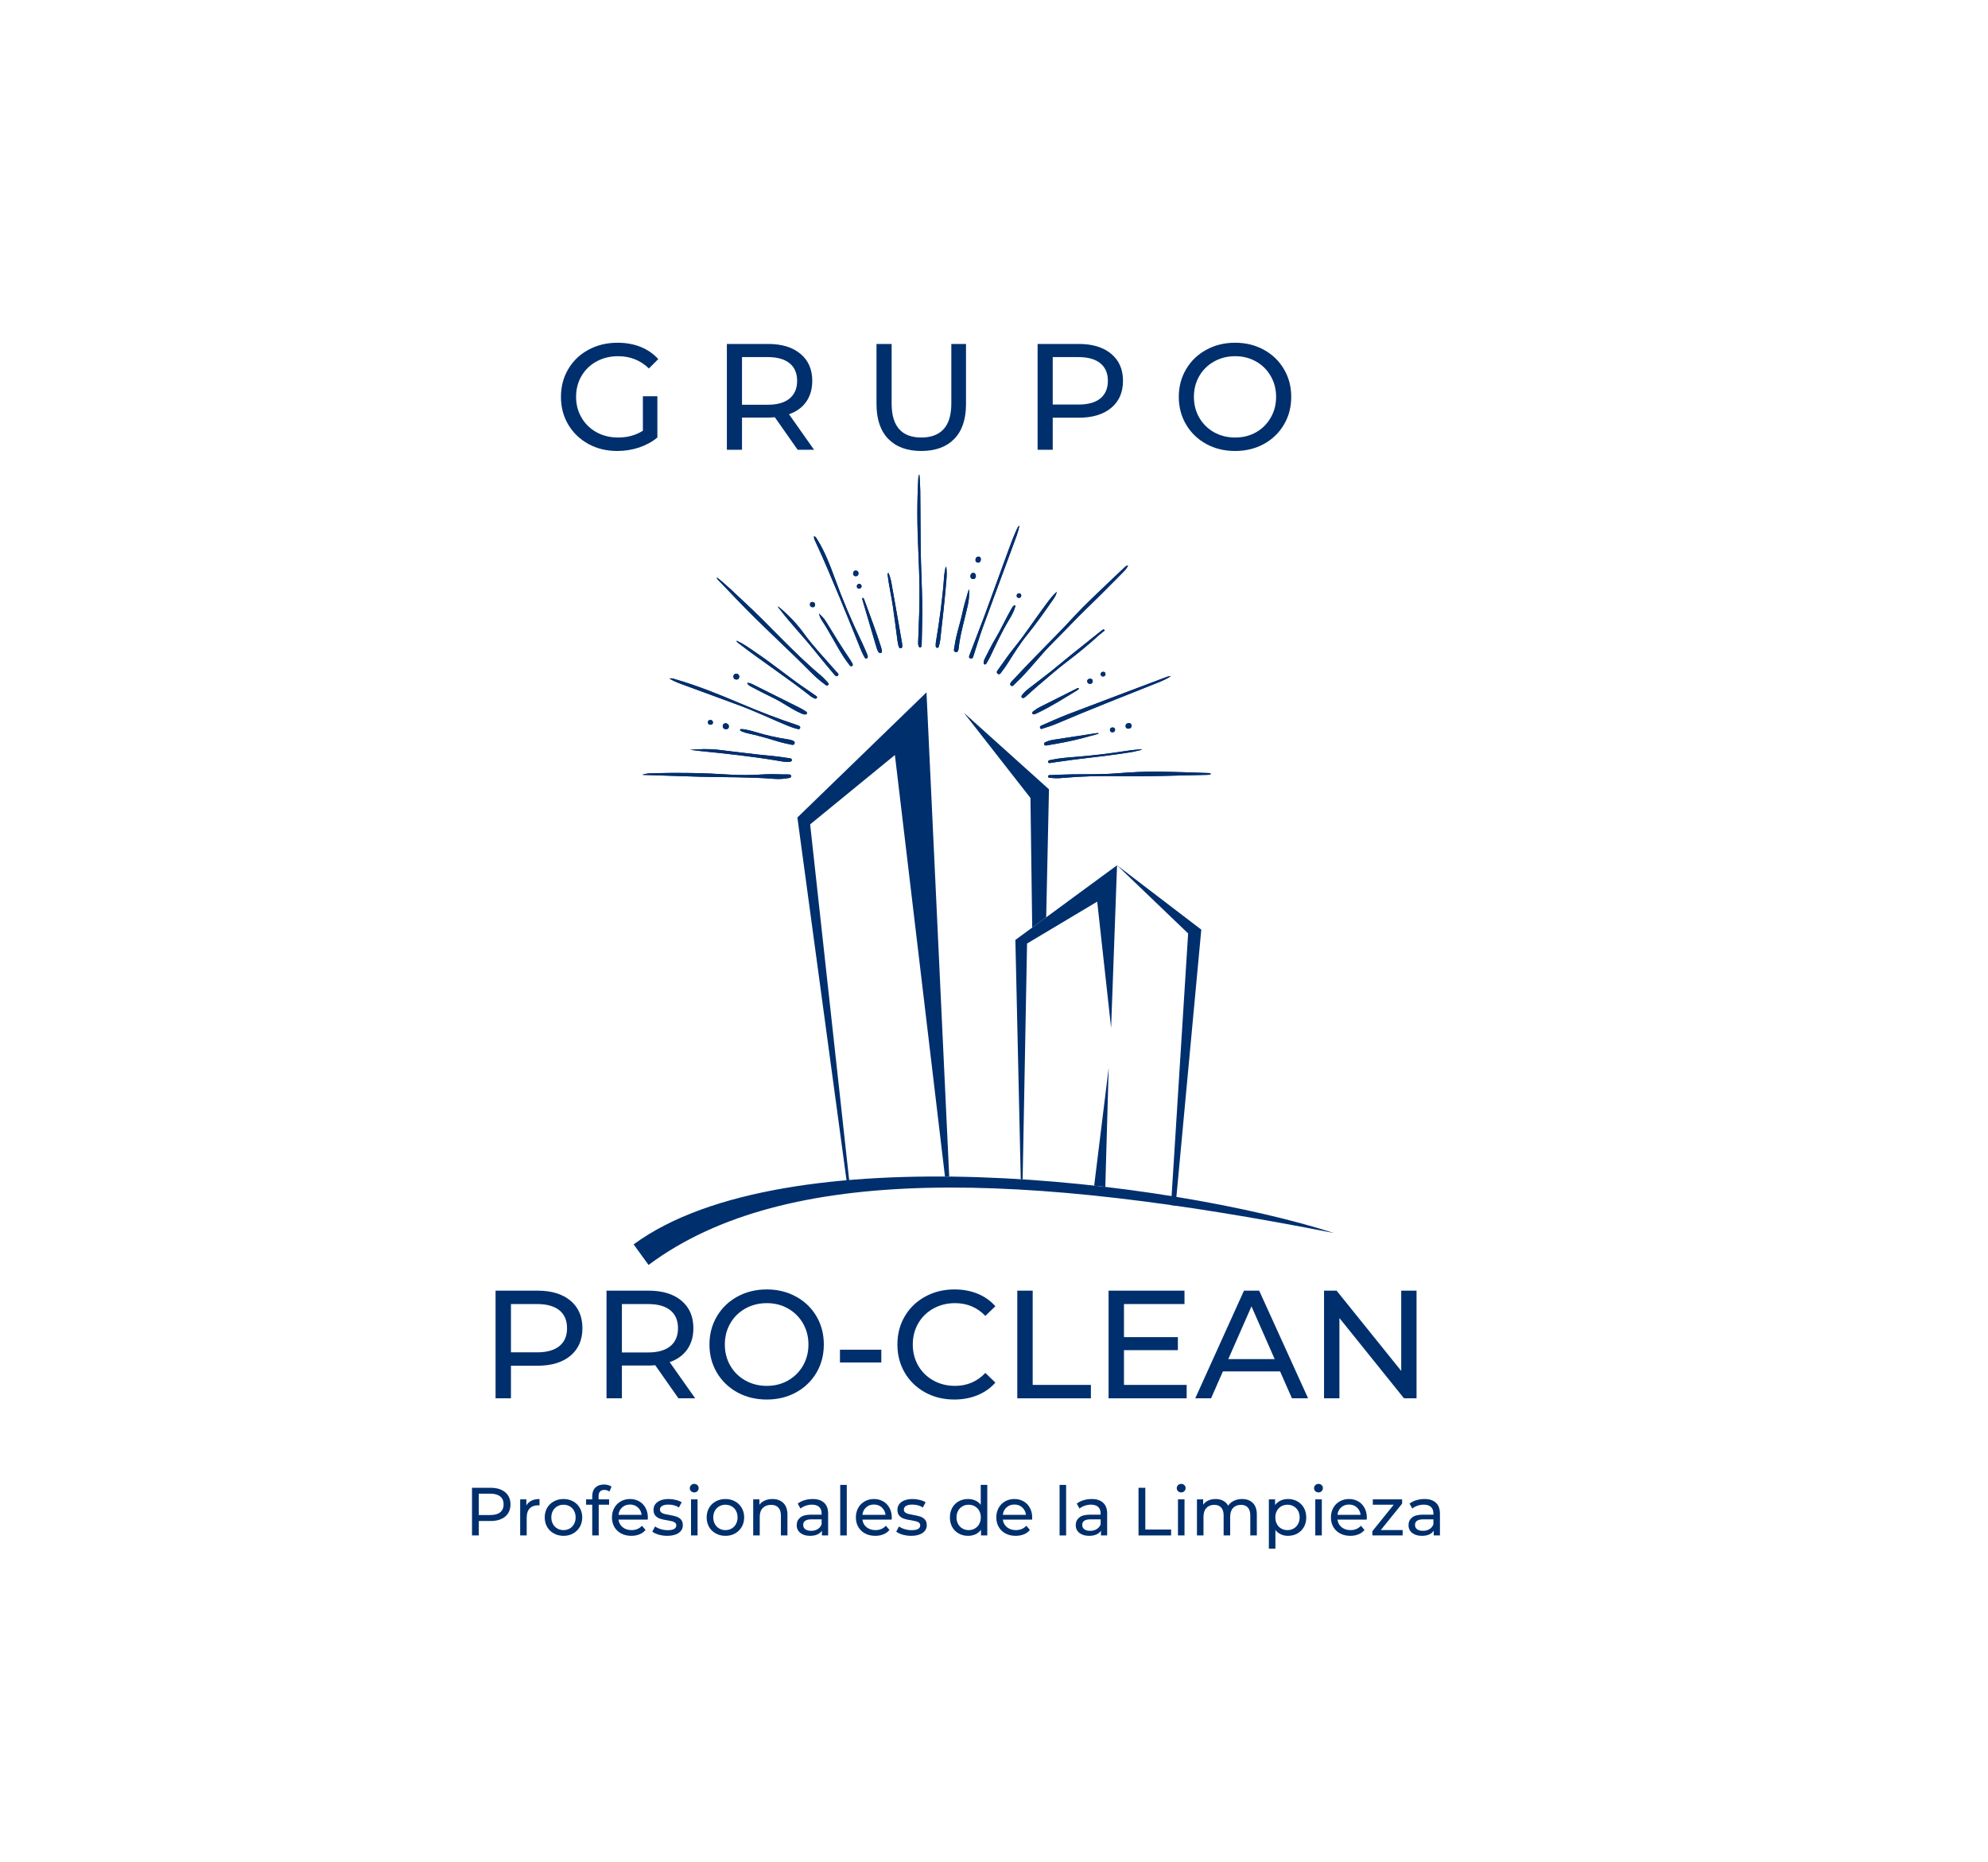 <svg version="1.0" preserveAspectRatio="xMidYMid meet" height="605" viewBox="0 0 484.5 453.75" zoomAndPan="magnify" width="646" xmlns:xlink="http://www.w3.org/1999/xlink" xmlns="http://www.w3.org/2000/svg"><defs><g></g><clipPath id="44ab88055b"><path clip-rule="nonzero" d="M 156.461 115.598 L 295.211 115.598 L 295.211 189.848 L 156.461 189.848 Z M 156.461 115.598"></path></clipPath><clipPath id="9cc40a7386"><path clip-rule="nonzero" d="M 154.285 286 L 325.285 286 L 325.285 308.195 L 154.285 308.195 Z M 154.285 286"></path></clipPath><clipPath id="1958f7bc01"><path clip-rule="nonzero" d="M 194 168.695 L 232 168.695 L 232 288 L 194 288 Z M 194 168.695"></path></clipPath></defs><g clip-path="url(#44ab88055b)"><path fill-rule="nonzero" fill-opacity="1" d="M 274.941 137.738 C 274.613 138.516 274.105 139.02 273.621 139.512 C 270.828 142.34 268.035 145.168 265.172 147.93 C 262.289 150.703 259.57 153.648 256.727 156.461 C 253.465 159.68 250.785 163.434 247.414 166.551 C 247.109 166.832 246.773 167.422 246.344 167.02 C 245.949 166.648 246.426 166.18 246.707 165.879 C 248.715 163.742 250.715 161.602 252.777 159.52 C 255.977 156.281 259.164 153.035 262.254 149.691 C 264.258 147.523 266.441 145.52 268.562 143.465 C 270.293 141.789 272.051 140.145 273.801 138.496 C 274.102 138.211 274.363 137.871 274.941 137.738 Z M 174.992 141.281 C 176.586 142.945 178.188 144.602 179.777 146.27 C 185.523 152.301 191.742 157.852 197.594 163.777 C 198.68 164.875 199.848 165.891 201.098 166.805 C 201.301 166.957 201.555 167.176 201.797 166.938 C 202.086 166.66 201.828 166.387 201.645 166.191 C 201.129 165.633 200.621 165.059 200.039 164.578 C 193.25 158.914 187.453 152.215 180.941 146.262 C 178.914 144.406 176.992 142.441 174.719 140.699 C 174.711 141.047 174.875 141.156 174.992 141.281 Z M 294.496 188.355 C 290.68 188.234 286.867 188.078 283.047 188.012 C 279.281 187.941 275.52 188.164 271.762 188.453 C 268.316 188.719 264.859 188.613 261.406 188.672 C 259.68 188.703 257.957 188.777 256.23 188.848 C 255.941 188.863 255.457 188.773 255.438 189.148 C 255.414 189.617 255.953 189.504 256.238 189.543 C 257.227 189.672 258.227 189.617 259.215 189.527 C 263.648 189.129 268.086 189.031 272.539 189.117 C 279.758 189.262 286.977 188.926 294.195 188.797 C 294.5 188.789 294.828 188.82 295.117 188.574 C 294.918 188.355 294.703 188.363 294.496 188.355 Z M 223.805 116.453 C 223.633 119.434 223.566 122.418 223.57 125.406 C 223.578 131.379 224.035 137.336 224.09 143.309 C 224.129 147.578 223.938 151.844 223.777 156.109 C 223.758 156.578 223.703 157.055 223.918 157.504 C 223.988 157.648 224.066 157.789 224.254 157.777 C 224.441 157.766 224.516 157.617 224.547 157.461 C 224.59 157.254 224.625 157.047 224.629 156.836 C 224.68 154.379 224.758 151.918 224.77 149.457 C 224.789 145.398 224.586 141.344 224.465 137.285 C 224.328 132.734 224.367 128.176 224.312 123.621 C 224.277 120.98 224.348 118.332 224.055 115.598 C 223.812 115.93 223.82 116.191 223.805 116.453 Z M 283.75 165.156 C 275.922 168.113 268.086 171.055 260.266 174.039 C 258.168 174.844 256.117 175.781 254.055 176.672 C 253.758 176.801 253.316 176.934 253.488 177.371 C 253.652 177.793 254.031 177.531 254.309 177.449 C 255.359 177.129 256.406 176.793 257.418 176.363 C 265.648 172.859 273.98 169.598 282.289 166.285 C 283.352 165.859 284.391 165.391 285.348 164.758 C 284.758 164.727 284.258 164.965 283.75 165.156 Z M 156.988 188.816 C 161.562 188.945 166.137 189.133 170.711 189.254 C 176.645 189.41 182.586 189.289 188.512 189.762 C 189.715 189.859 190.922 189.816 192.113 189.59 C 192.402 189.535 192.824 189.523 192.809 189.105 C 192.793 188.691 192.367 188.684 192.078 188.691 C 190.195 188.73 188.312 188.551 186.43 188.668 C 183.527 188.852 180.621 188.922 177.727 188.73 C 171.66 188.328 165.598 188.223 159.527 188.391 C 158.535 188.418 157.516 188.414 156.543 188.77 C 156.691 188.785 156.84 188.812 156.988 188.816 Z M 198.738 131.977 C 200.918 136.652 202.883 141.422 204.875 146.176 C 206.602 150.305 208.238 154.473 209.93 158.617 C 210.145 159.148 210.438 159.648 210.703 160.16 C 210.805 160.348 210.949 160.531 211.195 160.445 C 211.465 160.355 211.52 160.113 211.469 159.867 C 211.426 159.664 211.359 159.461 211.277 159.27 C 210.836 158.262 210.414 157.246 209.938 156.254 C 207.484 151.188 205.293 146.008 203.379 140.711 C 202.238 137.559 201.012 134.438 199.246 131.562 C 199.035 131.215 198.855 130.82 198.398 130.625 C 198.297 131.152 198.543 131.566 198.738 131.977 Z M 166.371 166.793 C 171.086 168.527 175.809 170.234 180.512 171.992 C 184.434 173.457 188.207 175.281 192.078 176.867 C 192.832 177.176 193.598 177.441 194.387 177.629 C 194.625 177.688 194.887 177.684 194.992 177.414 C 195.117 177.098 194.906 176.926 194.652 176.809 C 194.508 176.746 194.359 176.695 194.211 176.648 C 189.562 175.109 185.012 173.336 180.504 171.426 C 175.277 169.207 170.02 167.07 164.555 165.496 C 164.156 165.379 163.77 165.199 163.137 165.328 C 164.277 166.016 165.324 166.406 166.371 166.793 Z M 247.812 128.949 C 247.039 130.609 246.406 132.332 245.773 134.051 C 243.816 139.379 241.895 144.723 239.926 150.047 C 238.781 153.141 237.555 156.203 236.402 159.289 C 236.27 159.648 235.898 160.246 236.52 160.441 C 237.098 160.625 237.184 159.977 237.316 159.582 C 238.035 157.422 238.664 155.23 239.441 153.09 C 241.918 146.305 244.453 139.543 246.945 132.766 C 247.5 131.25 248.117 129.754 248.453 128.086 C 248.039 128.309 247.953 128.648 247.812 128.949 Z M 254.941 147.227 C 252.312 150.723 249.945 154.406 247.188 157.801 C 245.848 159.449 244.66 161.207 243.426 162.93 C 243.176 163.277 242.652 163.766 243.145 164.148 C 243.672 164.559 243.953 163.887 244.219 163.555 C 244.719 162.918 245.184 162.25 245.617 161.562 C 247.09 159.242 248.535 156.898 250.27 154.762 C 252.465 152.051 254.473 149.211 256.461 146.352 C 256.91 145.699 257.418 145.055 257.531 144.203 C 256.516 145.09 255.734 146.168 254.941 147.227 Z M 170.52 182.973 C 176.812 183.609 183.098 184.273 189.34 185.316 C 190.312 185.477 191.289 185.719 192.293 185.621 C 192.574 185.594 193 185.594 192.98 185.148 C 192.961 184.785 192.586 184.773 192.312 184.73 C 191.07 184.555 189.832 184.344 188.586 184.23 C 184.031 183.82 179.5 183.199 174.961 182.68 C 172.695 182.422 170.438 182.516 168.18 182.688 C 168.969 182.789 169.742 182.895 170.52 182.973 Z M 268.953 153.312 C 268.781 153.43 268.598 153.531 268.438 153.66 C 265.879 155.699 263.316 157.734 260.77 159.789 C 259.219 161.035 257.711 162.336 256.152 163.57 C 254.328 165.02 252.461 166.41 250.621 167.844 C 250.062 168.277 249.539 168.758 249.113 169.328 C 248.965 169.523 248.828 169.734 249.043 169.957 C 249.246 170.176 249.477 170.078 249.684 169.949 C 249.816 169.871 249.941 169.77 250.059 169.664 C 251.016 168.812 251.949 167.934 252.93 167.109 C 255.312 165.102 257.648 163.027 260.129 161.148 C 262.762 159.152 265.305 157.059 267.742 154.836 C 268.223 154.402 268.746 154.016 269.25 153.605 C 269.148 153.508 269.051 153.41 268.953 153.312 Z M 180.066 156.789 C 185.832 161.215 191.93 165.188 197.637 169.691 C 197.879 169.883 198.168 170.023 198.449 170.152 C 198.668 170.254 198.93 170.316 199.074 170.051 C 199.227 169.766 198.984 169.625 198.789 169.492 C 198.039 168.969 197.293 168.441 196.535 167.93 C 192.328 165.09 188.434 161.82 184.219 158.996 C 182.707 157.984 181.273 156.848 179.453 156.105 C 179.621 156.512 179.863 156.633 180.066 156.789 Z M 190.07 148.488 C 192.707 151.941 195.738 155.062 198.453 158.449 C 199.992 160.367 201.559 162.266 203.145 164.141 C 203.395 164.438 203.762 165.039 204.203 164.621 C 204.613 164.238 204.027 163.887 203.781 163.602 C 201.148 160.555 198.324 157.66 195.957 154.398 C 194.156 151.918 192.086 149.742 189.605 147.734 C 189.688 148.148 189.918 148.293 190.07 148.488 Z M 230.418 138.32 C 230.301 139.016 230.145 139.711 230.094 140.414 C 229.719 145.797 228.973 151.129 228.09 156.449 C 228.039 156.758 228.035 157.074 228.043 157.387 C 228.051 157.602 228.133 157.816 228.391 157.84 C 228.645 157.867 228.77 157.684 228.82 157.469 C 228.941 156.961 229.086 156.453 229.145 155.938 C 229.715 150.945 230.281 145.953 230.676 140.945 C 230.75 140.023 230.746 139.098 230.617 138.074 C 230.5 138.215 230.426 138.262 230.418 138.32 Z M 216.355 140.258 C 216.656 142.75 217.23 145.199 217.594 147.684 C 218.008 150.5 218.352 153.332 218.734 156.156 C 218.785 156.543 218.859 156.93 218.965 157.309 C 219.047 157.598 219.117 157.988 219.531 157.938 C 219.961 157.887 219.898 157.492 219.891 157.188 C 219.879 156.93 219.832 156.668 219.789 156.41 C 219.02 152.035 218.266 147.656 217.473 143.281 C 217.25 142.043 217.098 140.77 216.484 139.539 C 216.238 139.852 216.332 140.059 216.355 140.258 Z M 183.34 167.453 C 185.027 168.34 186.719 169.223 188.441 170.043 C 190.707 171.129 192.715 172.676 195.008 173.707 C 195.391 173.879 195.762 174.086 196.195 174.082 C 196.379 174.078 196.578 174.066 196.645 173.848 C 196.703 173.648 196.613 173.484 196.449 173.379 C 196.027 173.113 195.617 172.828 195.176 172.605 C 191.371 170.691 187.566 168.781 183.75 166.891 C 183.254 166.645 182.742 166.348 182.09 166.387 C 182.332 167.008 182.875 167.207 183.34 167.453 Z M 235.91 144.234 C 235.453 145.898 234.918 147.547 234.566 149.234 C 233.984 152.031 232.973 154.723 232.621 157.562 C 232.562 158.016 232.246 158.727 232.863 158.871 C 233.582 159.035 233.598 158.223 233.652 157.766 C 234.051 154.293 235.094 150.957 235.848 147.562 C 236.137 146.254 236.258 144.918 236.184 143.543 C 236.094 143.773 235.977 143.996 235.91 144.234 Z M 278.18 182.543 C 277.012 182.668 275.84 182.75 274.68 182.934 C 270.469 183.594 266.238 184.105 261.984 184.434 C 260.059 184.586 258.125 184.723 256.227 185.137 C 255.91 185.203 255.402 185.23 255.453 185.633 C 255.512 186.121 256.012 185.875 256.301 185.84 C 258.66 185.531 261.012 185.152 263.375 184.883 C 267.43 184.422 271.477 183.93 275.508 183.297 C 276.418 183.152 277.309 182.898 278.211 182.699 C 278.199 182.645 278.188 182.594 278.18 182.543 Z M 246.488 148.355 C 245.086 150.777 243.961 153.348 242.516 155.75 C 241.625 157.227 240.887 158.793 240.086 160.32 C 239.918 160.648 239.77 160.984 239.742 161.359 C 239.73 161.566 239.711 161.801 239.965 161.883 C 240.18 161.953 240.316 161.785 240.406 161.633 C 240.723 161.09 241.055 160.555 241.324 159.988 C 242.766 156.969 244.156 153.926 245.891 151.051 C 246.48 150.074 247.07 149.07 247.383 147.949 C 247.434 147.777 247.605 147.539 247.219 147.473 C 246.871 147.672 246.684 148.02 246.488 148.355 Z M 210.258 146.379 C 211.371 150.164 212.484 153.945 213.605 157.73 C 213.723 158.129 213.848 158.535 214.105 158.875 C 214.258 159.082 214.461 159.199 214.715 159.082 C 214.938 158.977 214.973 158.754 214.93 158.543 C 214.875 158.234 214.805 157.926 214.707 157.629 C 213.516 153.84 212.09 150.133 210.734 146.398 C 210.633 146.125 210.59 145.781 210.242 145.637 C 210.055 145.902 210.188 146.141 210.258 146.379 Z M 200.324 151.203 C 202.25 154.109 203.777 157.25 205.676 160.168 C 206.105 160.824 206.582 161.449 207.055 162.074 C 207.199 162.266 207.414 162.441 207.664 162.277 C 207.906 162.121 207.844 161.855 207.738 161.641 C 207.609 161.383 207.461 161.133 207.301 160.895 C 205.188 157.805 203.23 154.613 201.285 151.418 C 200.871 150.742 200.352 150.176 199.594 149.496 C 199.773 150.266 200.027 150.754 200.324 151.203 Z M 180.379 177.789 C 180.297 178.094 180.641 178.137 180.836 178.219 C 181.246 178.387 181.664 178.551 182.098 178.641 C 184.633 179.184 187.117 179.895 189.594 180.66 C 190.641 180.98 191.723 181.199 192.797 181.43 C 193.109 181.496 193.535 181.582 193.648 181.125 C 193.77 180.641 193.363 180.496 193.012 180.383 C 192.664 180.273 192.305 180.191 191.945 180.137 C 189.355 179.734 186.805 179.168 184.297 178.414 C 183.195 178.082 182.082 177.781 180.891 177.641 C 180.75 177.73 180.445 177.531 180.379 177.789 Z M 267.695 178.633 C 267.539 178.633 267.379 178.613 267.23 178.637 C 264.078 179.117 260.922 179.598 257.773 180.086 C 256.844 180.23 255.902 180.332 255.031 180.723 C 254.758 180.848 254.355 180.969 254.473 181.363 C 254.59 181.762 254.992 181.637 255.285 181.59 C 258.176 181.113 261.055 180.57 263.891 179.832 C 265.172 179.496 266.441 179.133 267.719 178.785 C 267.711 178.734 267.703 178.684 267.695 178.633 Z M 262.211 167.867 C 259.246 169.348 256.277 170.828 253.324 172.328 C 252.812 172.586 252.355 172.949 251.883 173.27 C 251.684 173.406 251.484 173.586 251.609 173.852 C 251.762 174.168 252.043 174.059 252.293 173.977 C 252.438 173.926 252.578 173.852 252.719 173.785 C 256.055 172.207 259.164 170.23 262.312 168.324 C 262.57 168.168 262.867 168.027 262.945 167.668 C 262.648 167.57 262.434 167.758 262.211 167.867 Z M 176.137 176.898 C 176.133 177.398 176.445 177.66 176.93 177.672 C 177.355 177.684 177.637 177.465 177.633 177.02 C 177.633 176.516 177.297 176.297 176.859 176.215 C 176.418 176.25 176.141 176.473 176.137 176.898 Z M 179.41 164.156 C 178.992 164.168 178.715 164.434 178.73 164.859 C 178.746 165.312 179.035 165.582 179.496 165.578 C 179.938 165.578 180.141 165.301 180.176 164.855 C 180.121 164.418 179.871 164.145 179.41 164.156 Z M 237.188 139.59 C 236.773 139.598 236.539 139.914 236.504 140.309 C 236.469 140.754 236.695 141.078 237.164 141.09 C 237.594 141.102 237.797 140.809 237.844 140.367 C 237.789 139.988 237.684 139.586 237.188 139.59 Z M 275.055 176.199 C 274.617 176.23 274.309 176.457 274.324 176.93 C 274.336 177.375 274.645 177.566 275.059 177.543 C 275.504 177.516 275.777 177.281 275.805 176.785 C 275.734 176.383 275.48 176.168 275.055 176.199 Z M 238.465 135.621 C 237.984 135.656 237.73 135.984 237.734 136.461 C 237.734 136.855 237.988 137.09 238.379 137.082 C 238.867 137.074 239.02 136.727 239.047 136.25 C 239.004 135.938 238.898 135.59 238.465 135.621 Z M 266.312 165.988 C 266.312 165.59 266.059 165.363 265.664 165.371 C 265.246 165.379 264.949 165.602 264.973 166.039 C 264.992 166.434 265.285 166.609 265.668 166.633 C 266.047 166.582 266.316 166.387 266.312 165.988 Z M 207.91 139.699 C 207.902 140.086 208.098 140.363 208.496 140.395 C 208.922 140.426 209.188 140.191 209.223 139.758 C 209.254 139.324 209.016 139.086 208.566 139 C 208.184 139.055 207.918 139.266 207.91 139.699 Z M 197.383 147.281 C 197.395 147.719 197.66 147.949 198.082 147.949 C 198.449 147.945 198.656 147.703 198.648 147.344 C 198.637 146.914 198.371 146.699 197.957 146.664 C 197.598 146.723 197.371 146.91 197.383 147.281 Z M 270.508 177.836 C 270.508 178.195 270.727 178.418 271.09 178.426 C 271.484 178.434 271.73 178.211 271.758 177.82 C 271.785 177.434 271.512 177.289 271.164 177.238 C 270.789 177.258 270.512 177.422 270.508 177.836 Z M 173.07 175.43 C 172.703 175.457 172.496 175.68 172.523 176.051 C 172.555 176.422 172.816 176.586 173.172 176.582 C 173.539 176.578 173.746 176.383 173.766 176.012 C 173.703 175.609 173.473 175.398 173.07 175.43 Z M 268.879 163.684 C 268.48 163.691 268.23 163.918 268.25 164.324 C 268.27 164.66 268.512 164.836 268.84 164.824 C 269.211 164.812 269.398 164.586 269.434 164.23 C 269.395 163.895 269.215 163.68 268.879 163.684 Z M 209.383 142.273 C 209.016 142.289 208.816 142.52 208.824 142.887 C 208.828 143.223 209.031 143.414 209.367 143.418 C 209.73 143.422 209.934 143.211 209.984 142.812 C 209.93 142.5 209.758 142.258 209.383 142.273 Z M 248.348 144.578 C 248.02 144.582 247.801 144.754 247.777 145.098 C 247.754 145.441 247.938 145.66 248.27 145.68 C 248.641 145.703 248.84 145.473 248.902 145.094 C 248.859 144.789 248.691 144.574 248.348 144.578 Z M 248.348 144.578" fill="#002f6d"></path><path fill-rule="nonzero" fill-opacity="1" d="M 274.941 137.738 C 274.613 138.516 274.105 139.02 273.621 139.512 C 270.828 142.34 268.035 145.168 265.172 147.93 C 262.289 150.703 259.57 153.648 256.727 156.461 C 253.465 159.68 250.785 163.434 247.414 166.551 C 247.109 166.832 246.773 167.422 246.344 167.02 C 245.949 166.648 246.426 166.18 246.707 165.879 C 248.715 163.742 250.715 161.602 252.777 159.52 C 255.977 156.281 259.164 153.035 262.254 149.691 C 264.258 147.523 266.441 145.52 268.562 143.465 C 270.293 141.789 272.051 140.145 273.801 138.496 C 274.102 138.211 274.363 137.871 274.941 137.738 Z M 174.992 141.281 C 176.586 142.945 178.188 144.602 179.777 146.27 C 185.523 152.301 191.742 157.852 197.594 163.777 C 198.68 164.875 199.848 165.891 201.098 166.805 C 201.301 166.957 201.555 167.176 201.797 166.938 C 202.086 166.66 201.828 166.387 201.645 166.191 C 201.129 165.633 200.621 165.059 200.039 164.578 C 193.25 158.914 187.453 152.215 180.941 146.262 C 178.914 144.406 176.992 142.441 174.719 140.699 C 174.711 141.047 174.875 141.156 174.992 141.281 Z M 294.496 188.355 C 290.68 188.234 286.867 188.078 283.047 188.012 C 279.281 187.941 275.52 188.164 271.762 188.453 C 268.316 188.719 264.859 188.613 261.406 188.672 C 259.68 188.703 257.957 188.777 256.23 188.848 C 255.941 188.863 255.457 188.773 255.438 189.148 C 255.414 189.617 255.953 189.504 256.238 189.543 C 257.227 189.672 258.227 189.617 259.215 189.527 C 263.648 189.129 268.086 189.031 272.539 189.117 C 279.758 189.262 286.977 188.926 294.195 188.797 C 294.5 188.789 294.828 188.82 295.117 188.574 C 294.918 188.355 294.703 188.363 294.496 188.355 Z M 223.805 116.453 C 223.633 119.434 223.566 122.418 223.57 125.406 C 223.578 131.379 224.035 137.336 224.09 143.309 C 224.129 147.578 223.938 151.844 223.777 156.109 C 223.758 156.578 223.703 157.055 223.918 157.504 C 223.988 157.648 224.066 157.789 224.254 157.777 C 224.441 157.766 224.516 157.617 224.547 157.461 C 224.59 157.254 224.625 157.047 224.629 156.836 C 224.68 154.379 224.758 151.918 224.77 149.457 C 224.789 145.398 224.586 141.344 224.465 137.285 C 224.328 132.734 224.367 128.176 224.312 123.621 C 224.277 120.98 224.348 118.332 224.055 115.598 C 223.812 115.93 223.82 116.191 223.805 116.453 Z M 283.75 165.156 C 275.922 168.113 268.086 171.055 260.266 174.039 C 258.168 174.844 256.117 175.781 254.055 176.672 C 253.758 176.801 253.316 176.934 253.488 177.371 C 253.652 177.793 254.031 177.531 254.309 177.449 C 255.359 177.129 256.406 176.793 257.418 176.363 C 265.648 172.859 273.98 169.598 282.289 166.285 C 283.352 165.859 284.391 165.391 285.348 164.758 C 284.758 164.727 284.258 164.965 283.75 165.156 Z M 156.988 188.816 C 161.562 188.945 166.137 189.133 170.711 189.254 C 176.645 189.41 182.586 189.289 188.512 189.762 C 189.715 189.859 190.922 189.816 192.113 189.59 C 192.402 189.535 192.824 189.523 192.809 189.105 C 192.793 188.691 192.367 188.684 192.078 188.691 C 190.195 188.73 188.312 188.551 186.43 188.668 C 183.527 188.852 180.621 188.922 177.727 188.73 C 171.66 188.328 165.598 188.223 159.527 188.391 C 158.535 188.418 157.516 188.414 156.543 188.77 C 156.691 188.785 156.84 188.812 156.988 188.816 Z M 198.738 131.977 C 200.918 136.652 202.883 141.422 204.875 146.176 C 206.602 150.305 208.238 154.473 209.93 158.617 C 210.145 159.148 210.438 159.648 210.703 160.16 C 210.805 160.348 210.949 160.531 211.195 160.445 C 211.465 160.355 211.52 160.113 211.469 159.867 C 211.426 159.664 211.359 159.461 211.277 159.27 C 210.836 158.262 210.414 157.246 209.938 156.254 C 207.484 151.188 205.293 146.008 203.379 140.711 C 202.238 137.559 201.012 134.438 199.246 131.562 C 199.035 131.215 198.855 130.82 198.398 130.625 C 198.297 131.152 198.543 131.566 198.738 131.977 Z M 166.371 166.793 C 171.086 168.527 175.809 170.234 180.512 171.992 C 184.434 173.457 188.207 175.281 192.078 176.867 C 192.832 177.176 193.598 177.441 194.387 177.629 C 194.625 177.688 194.887 177.684 194.992 177.414 C 195.117 177.098 194.906 176.926 194.652 176.809 C 194.508 176.746 194.359 176.695 194.211 176.648 C 189.562 175.109 185.012 173.336 180.504 171.426 C 175.277 169.207 170.02 167.07 164.555 165.496 C 164.156 165.379 163.77 165.199 163.137 165.328 C 164.277 166.016 165.324 166.406 166.371 166.793 Z M 247.812 128.949 C 247.039 130.609 246.406 132.332 245.773 134.051 C 243.816 139.379 241.895 144.723 239.926 150.047 C 238.781 153.141 237.555 156.203 236.402 159.289 C 236.27 159.648 235.898 160.246 236.52 160.441 C 237.098 160.625 237.184 159.977 237.316 159.582 C 238.035 157.422 238.664 155.23 239.441 153.09 C 241.918 146.305 244.453 139.543 246.945 132.766 C 247.5 131.25 248.117 129.754 248.453 128.086 C 248.039 128.309 247.953 128.648 247.812 128.949 Z M 254.941 147.227 C 252.312 150.723 249.945 154.406 247.188 157.801 C 245.848 159.449 244.66 161.207 243.426 162.93 C 243.176 163.277 242.652 163.766 243.145 164.148 C 243.672 164.559 243.953 163.887 244.219 163.555 C 244.719 162.918 245.184 162.25 245.617 161.562 C 247.09 159.242 248.535 156.898 250.27 154.762 C 252.465 152.051 254.473 149.211 256.461 146.352 C 256.91 145.699 257.418 145.055 257.531 144.203 C 256.516 145.09 255.734 146.168 254.941 147.227 Z M 170.52 182.973 C 176.812 183.609 183.098 184.273 189.34 185.316 C 190.312 185.477 191.289 185.719 192.293 185.621 C 192.574 185.594 193 185.594 192.98 185.148 C 192.961 184.785 192.586 184.773 192.312 184.73 C 191.07 184.555 189.832 184.344 188.586 184.23 C 184.031 183.82 179.5 183.199 174.961 182.68 C 172.695 182.422 170.438 182.516 168.18 182.688 C 168.969 182.789 169.742 182.895 170.52 182.973 Z M 268.953 153.312 C 268.781 153.43 268.598 153.531 268.438 153.66 C 265.879 155.699 263.316 157.734 260.77 159.789 C 259.219 161.035 257.711 162.336 256.152 163.57 C 254.328 165.02 252.461 166.41 250.621 167.844 C 250.062 168.277 249.539 168.758 249.113 169.328 C 248.965 169.523 248.828 169.734 249.043 169.957 C 249.246 170.176 249.477 170.078 249.684 169.949 C 249.816 169.871 249.941 169.77 250.059 169.664 C 251.016 168.812 251.949 167.934 252.93 167.109 C 255.312 165.102 257.648 163.027 260.129 161.148 C 262.762 159.152 265.305 157.059 267.742 154.836 C 268.223 154.402 268.746 154.016 269.25 153.605 C 269.148 153.508 269.051 153.41 268.953 153.312 Z M 180.066 156.789 C 185.832 161.215 191.93 165.188 197.637 169.691 C 197.879 169.883 198.168 170.023 198.449 170.152 C 198.668 170.254 198.93 170.316 199.074 170.051 C 199.227 169.766 198.984 169.625 198.789 169.492 C 198.039 168.969 197.293 168.441 196.535 167.93 C 192.328 165.09 188.434 161.82 184.219 158.996 C 182.707 157.984 181.273 156.848 179.453 156.105 C 179.621 156.512 179.863 156.633 180.066 156.789 Z M 190.07 148.488 C 192.707 151.941 195.738 155.062 198.453 158.449 C 199.992 160.367 201.559 162.266 203.145 164.141 C 203.395 164.438 203.762 165.039 204.203 164.621 C 204.613 164.238 204.027 163.887 203.781 163.602 C 201.148 160.555 198.324 157.66 195.957 154.398 C 194.156 151.918 192.086 149.742 189.605 147.734 C 189.688 148.148 189.918 148.293 190.07 148.488 Z M 230.418 138.32 C 230.301 139.016 230.145 139.711 230.094 140.414 C 229.719 145.797 228.973 151.129 228.09 156.449 C 228.039 156.758 228.035 157.074 228.043 157.387 C 228.051 157.602 228.133 157.816 228.391 157.84 C 228.645 157.867 228.77 157.684 228.82 157.469 C 228.941 156.961 229.086 156.453 229.145 155.938 C 229.715 150.945 230.281 145.953 230.676 140.945 C 230.75 140.023 230.746 139.098 230.617 138.074 C 230.5 138.215 230.426 138.262 230.418 138.32 Z M 216.355 140.258 C 216.656 142.75 217.23 145.199 217.594 147.684 C 218.008 150.5 218.352 153.332 218.734 156.156 C 218.785 156.543 218.859 156.93 218.965 157.309 C 219.047 157.598 219.117 157.988 219.531 157.938 C 219.961 157.887 219.898 157.492 219.891 157.188 C 219.879 156.93 219.832 156.668 219.789 156.41 C 219.02 152.035 218.266 147.656 217.473 143.281 C 217.25 142.043 217.098 140.77 216.484 139.539 C 216.238 139.852 216.332 140.059 216.355 140.258 Z M 183.34 167.453 C 185.027 168.34 186.719 169.223 188.441 170.043 C 190.707 171.129 192.715 172.676 195.008 173.707 C 195.391 173.879 195.762 174.086 196.195 174.082 C 196.379 174.078 196.578 174.066 196.645 173.848 C 196.703 173.648 196.613 173.484 196.449 173.379 C 196.027 173.113 195.617 172.828 195.176 172.605 C 191.371 170.691 187.566 168.781 183.75 166.891 C 183.254 166.645 182.742 166.348 182.09 166.387 C 182.332 167.008 182.875 167.207 183.34 167.453 Z M 235.91 144.234 C 235.453 145.898 234.918 147.547 234.566 149.234 C 233.984 152.031 232.973 154.723 232.621 157.562 C 232.562 158.016 232.246 158.727 232.863 158.871 C 233.582 159.035 233.598 158.223 233.652 157.766 C 234.051 154.293 235.094 150.957 235.848 147.562 C 236.137 146.254 236.258 144.918 236.184 143.543 C 236.094 143.773 235.977 143.996 235.91 144.234 Z M 278.18 182.543 C 277.012 182.668 275.84 182.75 274.68 182.934 C 270.469 183.594 266.238 184.105 261.984 184.434 C 260.059 184.586 258.125 184.723 256.227 185.137 C 255.91 185.203 255.402 185.23 255.453 185.633 C 255.512 186.121 256.012 185.875 256.301 185.84 C 258.66 185.531 261.012 185.152 263.375 184.883 C 267.43 184.422 271.477 183.93 275.508 183.297 C 276.418 183.152 277.309 182.898 278.211 182.699 C 278.199 182.645 278.188 182.594 278.18 182.543 Z M 246.488 148.355 C 245.086 150.777 243.961 153.348 242.516 155.75 C 241.625 157.227 240.887 158.793 240.086 160.32 C 239.918 160.648 239.77 160.984 239.742 161.359 C 239.73 161.566 239.711 161.801 239.965 161.883 C 240.18 161.953 240.316 161.785 240.406 161.633 C 240.723 161.09 241.055 160.555 241.324 159.988 C 242.766 156.969 244.156 153.926 245.891 151.051 C 246.48 150.074 247.07 149.07 247.383 147.949 C 247.434 147.777 247.605 147.539 247.219 147.473 C 246.871 147.672 246.684 148.02 246.488 148.355 Z M 210.258 146.379 C 211.371 150.164 212.484 153.945 213.605 157.73 C 213.723 158.129 213.848 158.535 214.105 158.875 C 214.258 159.082 214.461 159.199 214.715 159.082 C 214.938 158.977 214.973 158.754 214.93 158.543 C 214.875 158.234 214.805 157.926 214.707 157.629 C 213.516 153.84 212.09 150.133 210.734 146.398 C 210.633 146.125 210.59 145.781 210.242 145.637 C 210.055 145.902 210.188 146.141 210.258 146.379 Z M 200.324 151.203 C 202.25 154.109 203.777 157.25 205.676 160.168 C 206.105 160.824 206.582 161.449 207.055 162.074 C 207.199 162.266 207.414 162.441 207.664 162.277 C 207.906 162.121 207.844 161.855 207.738 161.641 C 207.609 161.383 207.461 161.133 207.301 160.895 C 205.188 157.805 203.23 154.613 201.285 151.418 C 200.871 150.742 200.352 150.176 199.594 149.496 C 199.773 150.266 200.027 150.754 200.324 151.203 Z M 180.379 177.789 C 180.297 178.094 180.641 178.137 180.836 178.219 C 181.246 178.387 181.664 178.551 182.098 178.641 C 184.633 179.184 187.117 179.895 189.594 180.66 C 190.641 180.98 191.723 181.199 192.797 181.43 C 193.109 181.496 193.535 181.582 193.648 181.125 C 193.77 180.641 193.363 180.496 193.012 180.383 C 192.664 180.273 192.305 180.191 191.945 180.137 C 189.355 179.734 186.805 179.168 184.297 178.414 C 183.195 178.082 182.082 177.781 180.891 177.641 C 180.75 177.73 180.445 177.531 180.379 177.789 Z M 267.695 178.633 C 267.539 178.633 267.379 178.613 267.23 178.637 C 264.078 179.117 260.922 179.598 257.773 180.086 C 256.844 180.23 255.902 180.332 255.031 180.723 C 254.758 180.848 254.355 180.969 254.473 181.363 C 254.59 181.762 254.992 181.637 255.285 181.59 C 258.176 181.113 261.055 180.57 263.891 179.832 C 265.172 179.496 266.441 179.133 267.719 178.785 C 267.711 178.734 267.703 178.684 267.695 178.633 Z M 262.211 167.867 C 259.246 169.348 256.277 170.828 253.324 172.328 C 252.812 172.586 252.355 172.949 251.883 173.27 C 251.684 173.406 251.484 173.586 251.609 173.852 C 251.762 174.168 252.043 174.059 252.293 173.977 C 252.438 173.926 252.578 173.852 252.719 173.785 C 256.055 172.207 259.164 170.23 262.312 168.324 C 262.57 168.168 262.867 168.027 262.945 167.668 C 262.648 167.57 262.434 167.758 262.211 167.867 Z M 176.137 176.898 C 176.133 177.398 176.445 177.66 176.93 177.672 C 177.355 177.684 177.637 177.465 177.633 177.02 C 177.633 176.516 177.297 176.297 176.859 176.215 C 176.418 176.25 176.141 176.473 176.137 176.898 Z M 179.41 164.156 C 178.992 164.168 178.715 164.434 178.73 164.859 C 178.746 165.312 179.035 165.582 179.496 165.578 C 179.938 165.578 180.141 165.301 180.176 164.855 C 180.121 164.418 179.871 164.145 179.41 164.156 Z M 237.188 139.59 C 236.773 139.598 236.539 139.914 236.504 140.309 C 236.469 140.754 236.695 141.078 237.164 141.09 C 237.594 141.102 237.797 140.809 237.844 140.367 C 237.789 139.988 237.684 139.586 237.188 139.59 Z M 275.055 176.199 C 274.617 176.23 274.309 176.457 274.324 176.93 C 274.336 177.375 274.645 177.566 275.059 177.543 C 275.504 177.516 275.777 177.281 275.805 176.785 C 275.734 176.383 275.48 176.168 275.055 176.199 Z M 238.465 135.621 C 237.984 135.656 237.73 135.984 237.734 136.461 C 237.734 136.855 237.988 137.09 238.379 137.082 C 238.867 137.074 239.02 136.727 239.047 136.25 C 239.004 135.938 238.898 135.59 238.465 135.621 Z M 266.312 165.988 C 266.312 165.59 266.059 165.363 265.664 165.371 C 265.246 165.379 264.949 165.602 264.973 166.039 C 264.992 166.434 265.285 166.609 265.668 166.633 C 266.047 166.582 266.316 166.387 266.312 165.988 Z M 207.91 139.699 C 207.902 140.086 208.098 140.363 208.496 140.395 C 208.922 140.426 209.188 140.191 209.223 139.758 C 209.254 139.324 209.016 139.086 208.566 139 C 208.184 139.055 207.918 139.266 207.91 139.699 Z M 197.383 147.281 C 197.395 147.719 197.66 147.949 198.082 147.949 C 198.449 147.945 198.656 147.703 198.648 147.344 C 198.637 146.914 198.371 146.699 197.957 146.664 C 197.598 146.723 197.371 146.91 197.383 147.281 Z M 270.508 177.836 C 270.508 178.195 270.727 178.418 271.09 178.426 C 271.484 178.434 271.73 178.211 271.758 177.82 C 271.785 177.434 271.512 177.289 271.164 177.238 C 270.789 177.258 270.512 177.422 270.508 177.836 Z M 173.07 175.43 C 172.703 175.457 172.496 175.68 172.523 176.051 C 172.555 176.422 172.816 176.586 173.172 176.582 C 173.539 176.578 173.746 176.383 173.766 176.012 C 173.703 175.609 173.473 175.398 173.07 175.43 Z M 268.879 163.684 C 268.48 163.691 268.23 163.918 268.25 164.324 C 268.27 164.66 268.512 164.836 268.84 164.824 C 269.211 164.812 269.398 164.586 269.434 164.23 C 269.395 163.895 269.215 163.68 268.879 163.684 Z M 209.383 142.273 C 209.016 142.289 208.816 142.52 208.824 142.887 C 208.828 143.223 209.031 143.414 209.367 143.418 C 209.73 143.422 209.934 143.211 209.984 142.812 C 209.93 142.5 209.758 142.258 209.383 142.273 Z M 248.348 144.578 C 248.02 144.582 247.801 144.754 247.777 145.098 C 247.754 145.441 247.938 145.66 248.27 145.68 C 248.641 145.703 248.84 145.473 248.902 145.094 C 248.859 144.789 248.691 144.574 248.348 144.578 Z M 248.348 144.578" fill="#002f6d"></path></g><g clip-path="url(#9cc40a7386)"><path fill-rule="evenodd" fill-opacity="1" d="M 154.426 303.199 C 191.328 276.098 285.121 287.586 325.125 300.438 C 250.129 285.652 191.5 283.266 158.059 308.211 Z M 154.426 303.199" fill="#002f6d"></path></g><g clip-path="url(#1958f7bc01)"><path fill-rule="evenodd" fill-opacity="1" d="M 206.344 287.84 L 194.332 199.188 L 225.797 168.695 L 231.336 286.676 L 230.301 286.668 L 218.098 183.961 L 197.441 200.863 L 206.98 287.777 Z M 206.344 287.84" fill="#002f6d"></path></g><path fill-rule="evenodd" fill-opacity="1" d="M 254.969 223.508 L 255.648 192.32 L 234.906 173.668 L 251.133 194.426 L 251.562 226.012 Z M 254.969 223.508" fill="#002f6d"></path><path fill-rule="evenodd" fill-opacity="1" d="M 269.379 289.188 L 270.203 260.172 L 266.664 288.879 Z M 248.773 287.324 L 247.461 229.023 L 272.238 210.828 L 270.793 250.449 L 267.402 219.688 L 250.305 229.898 L 249.23 287.352 Z M 248.773 287.324" fill="#002f6d"></path><path fill-rule="evenodd" fill-opacity="1" d="M 286.5 293.777 L 292.77 226.512 L 272.238 210.828 L 289.562 227.438 L 285.395 293.621 Z M 286.5 293.777" fill="#002f6d"></path><g fill-opacity="1" fill="#002f6d"><g transform="translate(116.836, 340.706)"><g><path d="M 14.156 -26.234 C 17.562 -26.234 20.238 -25.422 22.188 -23.797 C 24.133 -22.172 25.109 -19.93 25.109 -17.078 C 25.109 -14.234 24.133 -12 22.188 -10.375 C 20.238 -8.75 17.562 -7.938 14.156 -7.938 L 7.688 -7.938 L 7.688 0 L 3.938 0 L 3.938 -26.234 Z M 14.047 -11.203 C 16.422 -11.203 18.234 -11.707 19.484 -12.719 C 20.734 -13.727 21.359 -15.18 21.359 -17.078 C 21.359 -18.984 20.734 -20.441 19.484 -21.453 C 18.234 -22.461 16.422 -22.969 14.047 -22.969 L 7.688 -22.969 L 7.688 -11.203 Z M 14.047 -11.203"></path></g></g></g><g fill-opacity="1" fill="#002f6d"><g transform="translate(143.877, 340.706)"><g><path d="M 21.469 0 L 15.812 -8.062 C 15.113 -8.008 14.562 -7.984 14.156 -7.984 L 7.688 -7.984 L 7.688 0 L 3.938 0 L 3.938 -26.234 L 14.156 -26.234 C 17.562 -26.234 20.238 -25.422 22.188 -23.797 C 24.133 -22.172 25.109 -19.93 25.109 -17.078 C 25.109 -15.055 24.609 -13.332 23.609 -11.906 C 22.609 -10.488 21.18 -9.457 19.328 -8.812 L 25.547 0 Z M 14.047 -11.172 C 16.422 -11.172 18.234 -11.68 19.484 -12.703 C 20.734 -13.723 21.359 -15.18 21.359 -17.078 C 21.359 -18.984 20.734 -20.441 19.484 -21.453 C 18.234 -22.461 16.422 -22.969 14.047 -22.969 L 7.688 -22.969 L 7.688 -11.172 Z M 14.047 -11.172"></path></g></g></g><g fill-opacity="1" fill="#002f6d"><g transform="translate(171.105, 340.706)"><g><path d="M 15.781 0.297 C 13.125 0.297 10.734 -0.281 8.609 -1.438 C 6.492 -2.602 4.828 -4.207 3.609 -6.25 C 2.398 -8.301 1.797 -10.586 1.797 -13.109 C 1.797 -15.629 2.398 -17.914 3.609 -19.969 C 4.828 -22.02 6.492 -23.625 8.609 -24.781 C 10.734 -25.945 13.125 -26.531 15.781 -26.531 C 18.395 -26.531 20.766 -25.945 22.891 -24.781 C 25.016 -23.625 26.676 -22.023 27.875 -19.984 C 29.07 -17.953 29.672 -15.66 29.672 -13.109 C 29.672 -10.566 29.07 -8.273 27.875 -6.234 C 26.676 -4.203 25.016 -2.602 22.891 -1.438 C 20.766 -0.281 18.395 0.297 15.781 0.297 Z M 15.781 -3.031 C 17.695 -3.031 19.422 -3.469 20.953 -4.344 C 22.492 -5.219 23.707 -6.422 24.594 -7.953 C 25.477 -9.492 25.922 -11.211 25.922 -13.109 C 25.922 -15.016 25.477 -16.734 24.594 -18.266 C 23.707 -19.797 22.492 -21 20.953 -21.875 C 19.422 -22.75 17.695 -23.188 15.781 -23.188 C 13.852 -23.188 12.109 -22.75 10.547 -21.875 C 8.984 -21 7.758 -19.797 6.875 -18.266 C 5.988 -16.734 5.547 -15.016 5.547 -13.109 C 5.547 -11.211 5.988 -9.492 6.875 -7.953 C 7.758 -6.422 8.984 -5.219 10.547 -4.344 C 12.109 -3.469 13.852 -3.031 15.781 -3.031 Z M 15.781 -3.031"></path></g></g></g><g fill-opacity="1" fill="#002f6d"><g transform="translate(202.566, 340.706)"><g><path d="M 2.141 -11.844 L 12.219 -11.844 L 12.219 -8.734 L 2.141 -8.734 Z M 2.141 -11.844"></path></g></g></g><g fill-opacity="1" fill="#002f6d"><g transform="translate(216.911, 340.706)"><g><path d="M 15.656 0.297 C 13.039 0.297 10.676 -0.281 8.562 -1.438 C 6.445 -2.602 4.789 -4.203 3.594 -6.234 C 2.395 -8.273 1.797 -10.566 1.797 -13.109 C 1.797 -15.66 2.395 -17.953 3.594 -19.984 C 4.789 -22.023 6.453 -23.625 8.578 -24.781 C 10.703 -25.945 13.078 -26.531 15.703 -26.531 C 17.742 -26.531 19.613 -26.188 21.312 -25.5 C 23.02 -24.812 24.473 -23.789 25.672 -22.438 L 23.234 -20.078 C 21.254 -22.148 18.789 -23.188 15.844 -23.188 C 13.895 -23.188 12.133 -22.75 10.562 -21.875 C 8.988 -21 7.758 -19.797 6.875 -18.266 C 5.988 -16.734 5.547 -15.016 5.547 -13.109 C 5.547 -11.211 5.988 -9.492 6.875 -7.953 C 7.758 -6.422 8.988 -5.219 10.562 -4.344 C 12.133 -3.469 13.895 -3.031 15.844 -3.031 C 18.77 -3.031 21.234 -4.082 23.234 -6.188 L 25.672 -3.828 C 24.473 -2.473 23.016 -1.445 21.297 -0.75 C 19.586 -0.051 17.707 0.297 15.656 0.297 Z M 15.656 0.297"></path></g></g></g><g fill-opacity="1" fill="#002f6d"><g transform="translate(243.989, 340.706)"><g><path d="M 3.938 -26.234 L 7.688 -26.234 L 7.688 -3.266 L 21.875 -3.266 L 21.875 0 L 3.938 0 Z M 3.938 -26.234"></path></g></g></g><g fill-opacity="1" fill="#002f6d"><g transform="translate(266.236, 340.706)"><g><path d="M 22.969 -3.266 L 22.969 0 L 3.938 0 L 3.938 -26.234 L 22.438 -26.234 L 22.438 -22.969 L 7.688 -22.969 L 7.688 -14.906 L 20.828 -14.906 L 20.828 -11.734 L 7.688 -11.734 L 7.688 -3.266 Z M 22.969 -3.266"></path></g></g></g><g fill-opacity="1" fill="#002f6d"><g transform="translate(291.33, 340.706)"><g><path d="M 20.641 -6.562 L 6.703 -6.562 L 3.828 0 L -0.031 0 L 11.844 -26.234 L 15.547 -26.234 L 27.469 0 L 23.531 0 Z M 19.328 -9.547 L 13.672 -22.406 L 8.016 -9.547 Z M 19.328 -9.547"></path></g></g></g><g fill-opacity="1" fill="#002f6d"><g transform="translate(318.746, 340.706)"><g><path d="M 26.484 -26.234 L 26.484 0 L 23.422 0 L 7.688 -19.562 L 7.688 0 L 3.938 0 L 3.938 -26.234 L 7 -26.234 L 22.75 -6.672 L 22.75 -26.234 Z M 26.484 -26.234"></path></g></g></g><g fill-opacity="1" fill="#002f6d"><g transform="translate(113.284, 374.117)"><g><path d="M 6.266 -11.609 C 7.773 -11.609 8.961 -11.25 9.828 -10.531 C 10.691 -9.812 11.125 -8.82 11.125 -7.562 C 11.125 -6.301 10.691 -5.312 9.828 -4.594 C 8.961 -3.875 7.773 -3.516 6.266 -3.516 L 3.406 -3.516 L 3.406 0 L 1.75 0 L 1.75 -11.609 Z M 6.219 -4.969 C 7.27 -4.969 8.07 -5.191 8.625 -5.641 C 9.176 -6.086 9.453 -6.727 9.453 -7.562 C 9.453 -8.406 9.176 -9.051 8.625 -9.5 C 8.07 -9.945 7.27 -10.172 6.219 -10.172 L 3.406 -10.172 L 3.406 -4.969 Z M 6.219 -4.969"></path></g></g></g><g fill-opacity="1" fill="#002f6d"><g transform="translate(125.256, 374.117)"><g><path d="M 3.031 -7.312 C 3.312 -7.82 3.723 -8.207 4.266 -8.469 C 4.805 -8.738 5.461 -8.875 6.234 -8.875 L 6.234 -7.328 C 6.148 -7.336 6.031 -7.344 5.875 -7.344 C 5.008 -7.344 4.332 -7.086 3.844 -6.578 C 3.352 -6.066 3.109 -5.332 3.109 -4.375 L 3.109 0 L 1.516 0 L 1.516 -8.797 L 3.031 -8.797 Z M 3.031 -7.312"></path></g></g></g><g fill-opacity="1" fill="#002f6d"><g transform="translate(132.055, 374.117)"><g><path d="M 5.281 0.094 C 4.406 0.094 3.617 -0.098 2.922 -0.484 C 2.223 -0.867 1.676 -1.398 1.281 -2.078 C 0.895 -2.766 0.703 -3.535 0.703 -4.391 C 0.703 -5.254 0.895 -6.023 1.281 -6.703 C 1.676 -7.391 2.223 -7.922 2.922 -8.297 C 3.617 -8.68 4.406 -8.875 5.281 -8.875 C 6.156 -8.875 6.938 -8.68 7.625 -8.297 C 8.312 -7.922 8.852 -7.391 9.25 -6.703 C 9.645 -6.023 9.844 -5.254 9.844 -4.391 C 9.844 -3.535 9.645 -2.766 9.25 -2.078 C 8.852 -1.398 8.312 -0.867 7.625 -0.484 C 6.938 -0.098 6.156 0.094 5.281 0.094 Z M 5.281 -1.297 C 5.844 -1.297 6.348 -1.426 6.797 -1.688 C 7.242 -1.945 7.594 -2.312 7.844 -2.781 C 8.102 -3.25 8.234 -3.785 8.234 -4.391 C 8.234 -5.004 8.102 -5.547 7.844 -6.016 C 7.594 -6.484 7.242 -6.844 6.797 -7.094 C 6.348 -7.352 5.844 -7.484 5.281 -7.484 C 4.719 -7.484 4.211 -7.352 3.766 -7.094 C 3.316 -6.844 2.961 -6.484 2.703 -6.016 C 2.441 -5.547 2.312 -5.004 2.312 -4.391 C 2.312 -3.785 2.441 -3.25 2.703 -2.781 C 2.961 -2.312 3.316 -1.945 3.766 -1.688 C 4.211 -1.426 4.719 -1.297 5.281 -1.297 Z M 5.281 -1.297"></path></g></g></g><g fill-opacity="1" fill="#002f6d"><g transform="translate(142.585, 374.117)"><g><path d="M 4.734 -11.094 C 3.773 -11.094 3.297 -10.582 3.297 -9.562 L 3.297 -8.797 L 5.859 -8.797 L 5.859 -7.484 L 3.328 -7.484 L 3.328 0 L 1.75 0 L 1.75 -7.484 L 0.25 -7.484 L 0.25 -8.797 L 1.75 -8.797 L 1.75 -9.578 C 1.75 -10.453 2 -11.141 2.5 -11.641 C 3.008 -12.148 3.723 -12.406 4.641 -12.406 C 4.992 -12.406 5.328 -12.359 5.641 -12.266 C 5.953 -12.18 6.219 -12.055 6.438 -11.891 L 5.953 -10.688 C 5.586 -10.957 5.18 -11.094 4.734 -11.094 Z M 4.734 -11.094"></path></g></g></g><g fill-opacity="1" fill="#002f6d"><g transform="translate(148.438, 374.117)"><g><path d="M 9.453 -4.344 C 9.453 -4.227 9.441 -4.066 9.422 -3.859 L 2.297 -3.859 C 2.391 -3.086 2.727 -2.469 3.312 -2 C 3.895 -1.531 4.613 -1.297 5.469 -1.297 C 6.52 -1.297 7.367 -1.648 8.016 -2.359 L 8.891 -1.328 C 8.492 -0.859 8 -0.504 7.406 -0.266 C 6.812 -0.023 6.148 0.094 5.422 0.094 C 4.492 0.094 3.672 -0.094 2.953 -0.469 C 2.234 -0.852 1.676 -1.391 1.281 -2.078 C 0.895 -2.766 0.703 -3.535 0.703 -4.391 C 0.703 -5.242 0.891 -6.016 1.266 -6.703 C 1.648 -7.391 2.176 -7.922 2.844 -8.297 C 3.508 -8.68 4.266 -8.875 5.109 -8.875 C 5.953 -8.875 6.703 -8.68 7.359 -8.297 C 8.016 -7.922 8.523 -7.391 8.891 -6.703 C 9.266 -6.016 9.453 -5.227 9.453 -4.344 Z M 5.109 -7.531 C 4.348 -7.531 3.707 -7.297 3.188 -6.828 C 2.676 -6.367 2.379 -5.766 2.297 -5.016 L 7.938 -5.016 C 7.844 -5.754 7.535 -6.359 7.016 -6.828 C 6.504 -7.297 5.867 -7.531 5.109 -7.531 Z M 5.109 -7.531"></path></g></g></g><g fill-opacity="1" fill="#002f6d"><g transform="translate(158.586, 374.117)"><g><path d="M 4.031 0.094 C 3.312 0.094 2.617 0 1.953 -0.188 C 1.297 -0.383 0.773 -0.629 0.391 -0.922 L 1.062 -2.188 C 1.445 -1.914 1.914 -1.695 2.469 -1.531 C 3.02 -1.363 3.578 -1.281 4.141 -1.281 C 5.535 -1.281 6.234 -1.676 6.234 -2.469 C 6.234 -2.738 6.141 -2.945 5.953 -3.094 C 5.766 -3.25 5.531 -3.363 5.25 -3.438 C 4.969 -3.508 4.566 -3.594 4.047 -3.688 C 3.336 -3.789 2.758 -3.914 2.312 -4.062 C 1.863 -4.207 1.477 -4.453 1.156 -4.797 C 0.844 -5.141 0.688 -5.617 0.688 -6.234 C 0.688 -7.035 1.016 -7.676 1.672 -8.156 C 2.336 -8.633 3.227 -8.875 4.344 -8.875 C 4.938 -8.875 5.523 -8.801 6.109 -8.656 C 6.691 -8.52 7.172 -8.328 7.547 -8.078 L 6.875 -6.812 C 6.156 -7.281 5.305 -7.516 4.328 -7.516 C 3.648 -7.516 3.133 -7.406 2.781 -7.188 C 2.426 -6.969 2.25 -6.676 2.25 -6.312 C 2.25 -6.02 2.348 -5.789 2.547 -5.625 C 2.754 -5.457 3.004 -5.332 3.297 -5.25 C 3.586 -5.176 4 -5.094 4.531 -5 C 5.238 -4.875 5.812 -4.738 6.25 -4.594 C 6.688 -4.457 7.055 -4.223 7.359 -3.891 C 7.672 -3.566 7.828 -3.102 7.828 -2.5 C 7.828 -1.707 7.488 -1.078 6.812 -0.609 C 6.133 -0.141 5.207 0.094 4.031 0.094 Z M 4.031 0.094"></path></g></g></g><g fill-opacity="1" fill="#002f6d"><g transform="translate(166.894, 374.117)"><g><path d="M 1.516 -8.797 L 3.109 -8.797 L 3.109 0 L 1.516 0 Z M 2.297 -10.484 C 1.992 -10.484 1.738 -10.582 1.531 -10.781 C 1.32 -10.977 1.219 -11.223 1.219 -11.516 C 1.219 -11.805 1.32 -12.051 1.531 -12.25 C 1.738 -12.457 1.992 -12.562 2.297 -12.562 C 2.609 -12.562 2.863 -12.461 3.062 -12.266 C 3.27 -12.078 3.375 -11.836 3.375 -11.547 C 3.375 -11.242 3.27 -10.988 3.062 -10.781 C 2.863 -10.582 2.609 -10.484 2.297 -10.484 Z M 2.297 -10.484"></path></g></g></g><g fill-opacity="1" fill="#002f6d"><g transform="translate(171.52, 374.117)"><g><path d="M 5.281 0.094 C 4.406 0.094 3.617 -0.098 2.922 -0.484 C 2.223 -0.867 1.676 -1.398 1.281 -2.078 C 0.895 -2.766 0.703 -3.535 0.703 -4.391 C 0.703 -5.254 0.895 -6.023 1.281 -6.703 C 1.676 -7.391 2.223 -7.922 2.922 -8.297 C 3.617 -8.68 4.406 -8.875 5.281 -8.875 C 6.156 -8.875 6.938 -8.68 7.625 -8.297 C 8.312 -7.922 8.852 -7.391 9.25 -6.703 C 9.645 -6.023 9.844 -5.254 9.844 -4.391 C 9.844 -3.535 9.645 -2.766 9.25 -2.078 C 8.852 -1.398 8.312 -0.867 7.625 -0.484 C 6.938 -0.098 6.156 0.094 5.281 0.094 Z M 5.281 -1.297 C 5.844 -1.297 6.348 -1.426 6.797 -1.688 C 7.242 -1.945 7.594 -2.312 7.844 -2.781 C 8.102 -3.25 8.234 -3.785 8.234 -4.391 C 8.234 -5.004 8.102 -5.547 7.844 -6.016 C 7.594 -6.484 7.242 -6.844 6.797 -7.094 C 6.348 -7.352 5.844 -7.484 5.281 -7.484 C 4.719 -7.484 4.211 -7.352 3.766 -7.094 C 3.316 -6.844 2.961 -6.484 2.703 -6.016 C 2.441 -5.547 2.312 -5.004 2.312 -4.391 C 2.312 -3.785 2.441 -3.25 2.703 -2.781 C 2.961 -2.312 3.316 -1.945 3.766 -1.688 C 4.211 -1.426 4.719 -1.297 5.281 -1.297 Z M 5.281 -1.297"></path></g></g></g><g fill-opacity="1" fill="#002f6d"><g transform="translate(182.05, 374.117)"><g><path d="M 6.203 -8.875 C 7.316 -8.875 8.203 -8.551 8.859 -7.906 C 9.523 -7.258 9.859 -6.312 9.859 -5.062 L 9.859 0 L 8.266 0 L 8.266 -4.875 C 8.266 -5.727 8.055 -6.367 7.641 -6.797 C 7.234 -7.234 6.648 -7.453 5.891 -7.453 C 5.023 -7.453 4.344 -7.195 3.844 -6.688 C 3.352 -6.188 3.109 -5.469 3.109 -4.531 L 3.109 0 L 1.516 0 L 1.516 -8.797 L 3.031 -8.797 L 3.031 -7.469 C 3.352 -7.914 3.785 -8.258 4.328 -8.5 C 4.879 -8.75 5.504 -8.875 6.203 -8.875 Z M 6.203 -8.875"></path></g></g></g><g fill-opacity="1" fill="#002f6d"><g transform="translate(193.342, 374.117)"><g><path d="M 4.719 -8.875 C 5.926 -8.875 6.852 -8.57 7.5 -7.969 C 8.156 -7.375 8.484 -6.488 8.484 -5.312 L 8.484 0 L 6.969 0 L 6.969 -1.156 C 6.707 -0.75 6.328 -0.438 5.828 -0.219 C 5.336 -0.008 4.754 0.094 4.078 0.094 C 3.098 0.094 2.312 -0.141 1.719 -0.609 C 1.125 -1.086 0.828 -1.711 0.828 -2.484 C 0.828 -3.266 1.109 -3.891 1.672 -4.359 C 2.234 -4.828 3.129 -5.062 4.359 -5.062 L 6.891 -5.062 L 6.891 -5.375 C 6.891 -6.062 6.688 -6.586 6.281 -6.953 C 5.883 -7.316 5.301 -7.5 4.531 -7.5 C 4.008 -7.5 3.5 -7.41 3 -7.234 C 2.5 -7.066 2.082 -6.836 1.75 -6.547 L 1.078 -7.75 C 1.535 -8.113 2.078 -8.391 2.703 -8.578 C 3.336 -8.773 4.008 -8.875 4.719 -8.875 Z M 4.344 -1.125 C 4.957 -1.125 5.484 -1.258 5.922 -1.531 C 6.367 -1.801 6.691 -2.188 6.891 -2.688 L 6.891 -3.922 L 4.438 -3.922 C 3.082 -3.922 2.406 -3.469 2.406 -2.562 C 2.406 -2.113 2.578 -1.758 2.922 -1.5 C 3.266 -1.25 3.738 -1.125 4.344 -1.125 Z M 4.344 -1.125"></path></g></g></g><g fill-opacity="1" fill="#002f6d"><g transform="translate(203.258, 374.117)"><g><path d="M 1.516 -12.312 L 3.109 -12.312 L 3.109 0 L 1.516 0 Z M 1.516 -12.312"></path></g></g></g><g fill-opacity="1" fill="#002f6d"><g transform="translate(207.884, 374.117)"><g><path d="M 9.453 -4.344 C 9.453 -4.227 9.441 -4.066 9.422 -3.859 L 2.297 -3.859 C 2.391 -3.086 2.727 -2.469 3.312 -2 C 3.895 -1.531 4.613 -1.297 5.469 -1.297 C 6.52 -1.297 7.367 -1.648 8.016 -2.359 L 8.891 -1.328 C 8.492 -0.859 8 -0.504 7.406 -0.266 C 6.812 -0.023 6.148 0.094 5.422 0.094 C 4.492 0.094 3.672 -0.094 2.953 -0.469 C 2.234 -0.852 1.676 -1.391 1.281 -2.078 C 0.895 -2.766 0.703 -3.535 0.703 -4.391 C 0.703 -5.242 0.891 -6.016 1.266 -6.703 C 1.648 -7.391 2.176 -7.922 2.844 -8.297 C 3.508 -8.68 4.266 -8.875 5.109 -8.875 C 5.953 -8.875 6.703 -8.68 7.359 -8.297 C 8.016 -7.922 8.523 -7.391 8.891 -6.703 C 9.266 -6.016 9.453 -5.227 9.453 -4.344 Z M 5.109 -7.531 C 4.348 -7.531 3.707 -7.297 3.188 -6.828 C 2.676 -6.367 2.379 -5.766 2.297 -5.016 L 7.938 -5.016 C 7.844 -5.754 7.535 -6.359 7.016 -6.828 C 6.504 -7.297 5.867 -7.531 5.109 -7.531 Z M 5.109 -7.531"></path></g></g></g><g fill-opacity="1" fill="#002f6d"><g transform="translate(218.032, 374.117)"><g><path d="M 4.031 0.094 C 3.312 0.094 2.617 0 1.953 -0.188 C 1.297 -0.383 0.773 -0.629 0.391 -0.922 L 1.062 -2.188 C 1.445 -1.914 1.914 -1.695 2.469 -1.531 C 3.02 -1.363 3.578 -1.281 4.141 -1.281 C 5.535 -1.281 6.234 -1.676 6.234 -2.469 C 6.234 -2.738 6.141 -2.945 5.953 -3.094 C 5.766 -3.25 5.531 -3.363 5.25 -3.438 C 4.969 -3.508 4.566 -3.594 4.047 -3.688 C 3.336 -3.789 2.758 -3.914 2.312 -4.062 C 1.863 -4.207 1.477 -4.453 1.156 -4.797 C 0.844 -5.141 0.688 -5.617 0.688 -6.234 C 0.688 -7.035 1.016 -7.676 1.672 -8.156 C 2.336 -8.633 3.227 -8.875 4.344 -8.875 C 4.938 -8.875 5.523 -8.801 6.109 -8.656 C 6.691 -8.52 7.172 -8.328 7.547 -8.078 L 6.875 -6.812 C 6.156 -7.281 5.305 -7.516 4.328 -7.516 C 3.648 -7.516 3.133 -7.406 2.781 -7.188 C 2.426 -6.969 2.25 -6.676 2.25 -6.312 C 2.25 -6.02 2.348 -5.789 2.547 -5.625 C 2.754 -5.457 3.004 -5.332 3.297 -5.25 C 3.586 -5.176 4 -5.094 4.531 -5 C 5.238 -4.875 5.812 -4.738 6.25 -4.594 C 6.688 -4.457 7.055 -4.223 7.359 -3.891 C 7.672 -3.566 7.828 -3.102 7.828 -2.5 C 7.828 -1.707 7.488 -1.078 6.812 -0.609 C 6.133 -0.141 5.207 0.094 4.031 0.094 Z M 4.031 0.094"></path></g></g></g><g fill-opacity="1" fill="#002f6d"><g transform="translate(226.34, 374.117)"><g></g></g></g><g fill-opacity="1" fill="#002f6d"><g transform="translate(230.801, 374.117)"><g><path d="M 9.812 -12.312 L 9.812 0 L 8.281 0 L 8.281 -1.391 C 7.926 -0.898 7.477 -0.531 6.938 -0.281 C 6.395 -0.031 5.797 0.094 5.141 0.094 C 4.285 0.094 3.52 -0.094 2.844 -0.469 C 2.176 -0.844 1.648 -1.367 1.266 -2.047 C 0.891 -2.723 0.703 -3.504 0.703 -4.391 C 0.703 -5.273 0.891 -6.055 1.266 -6.734 C 1.648 -7.41 2.176 -7.938 2.844 -8.312 C 3.52 -8.688 4.285 -8.875 5.141 -8.875 C 5.773 -8.875 6.359 -8.754 6.891 -8.516 C 7.422 -8.285 7.863 -7.938 8.219 -7.469 L 8.219 -12.312 Z M 5.281 -1.297 C 5.832 -1.297 6.332 -1.426 6.781 -1.688 C 7.238 -1.945 7.594 -2.312 7.844 -2.781 C 8.102 -3.25 8.234 -3.785 8.234 -4.391 C 8.234 -5.004 8.102 -5.547 7.844 -6.016 C 7.594 -6.484 7.238 -6.844 6.781 -7.094 C 6.332 -7.352 5.832 -7.484 5.281 -7.484 C 4.719 -7.484 4.211 -7.352 3.766 -7.094 C 3.316 -6.844 2.961 -6.484 2.703 -6.016 C 2.441 -5.547 2.312 -5.004 2.312 -4.391 C 2.312 -3.785 2.441 -3.25 2.703 -2.781 C 2.961 -2.312 3.316 -1.945 3.766 -1.688 C 4.211 -1.426 4.719 -1.297 5.281 -1.297 Z M 5.281 -1.297"></path></g></g></g><g fill-opacity="1" fill="#002f6d"><g transform="translate(242.109, 374.117)"><g><path d="M 9.453 -4.344 C 9.453 -4.227 9.441 -4.066 9.422 -3.859 L 2.297 -3.859 C 2.391 -3.086 2.727 -2.469 3.312 -2 C 3.895 -1.531 4.613 -1.297 5.469 -1.297 C 6.52 -1.297 7.367 -1.648 8.016 -2.359 L 8.891 -1.328 C 8.492 -0.859 8 -0.504 7.406 -0.266 C 6.812 -0.023 6.148 0.094 5.422 0.094 C 4.492 0.094 3.672 -0.094 2.953 -0.469 C 2.234 -0.852 1.676 -1.391 1.281 -2.078 C 0.895 -2.766 0.703 -3.535 0.703 -4.391 C 0.703 -5.242 0.891 -6.016 1.266 -6.703 C 1.648 -7.391 2.176 -7.922 2.844 -8.297 C 3.508 -8.68 4.266 -8.875 5.109 -8.875 C 5.953 -8.875 6.703 -8.68 7.359 -8.297 C 8.016 -7.922 8.523 -7.391 8.891 -6.703 C 9.266 -6.016 9.453 -5.227 9.453 -4.344 Z M 5.109 -7.531 C 4.348 -7.531 3.707 -7.297 3.188 -6.828 C 2.676 -6.367 2.379 -5.766 2.297 -5.016 L 7.938 -5.016 C 7.844 -5.754 7.535 -6.359 7.016 -6.828 C 6.504 -7.297 5.867 -7.531 5.109 -7.531 Z M 5.109 -7.531"></path></g></g></g><g fill-opacity="1" fill="#002f6d"><g transform="translate(252.258, 374.117)"><g></g></g></g><g fill-opacity="1" fill="#002f6d"><g transform="translate(256.718, 374.117)"><g><path d="M 1.516 -12.312 L 3.109 -12.312 L 3.109 0 L 1.516 0 Z M 1.516 -12.312"></path></g></g></g><g fill-opacity="1" fill="#002f6d"><g transform="translate(261.344, 374.117)"><g><path d="M 4.719 -8.875 C 5.926 -8.875 6.852 -8.57 7.5 -7.969 C 8.156 -7.375 8.484 -6.488 8.484 -5.312 L 8.484 0 L 6.969 0 L 6.969 -1.156 C 6.707 -0.75 6.328 -0.438 5.828 -0.219 C 5.336 -0.008 4.754 0.094 4.078 0.094 C 3.098 0.094 2.312 -0.141 1.719 -0.609 C 1.125 -1.086 0.828 -1.711 0.828 -2.484 C 0.828 -3.266 1.109 -3.891 1.672 -4.359 C 2.234 -4.828 3.129 -5.062 4.359 -5.062 L 6.891 -5.062 L 6.891 -5.375 C 6.891 -6.062 6.688 -6.586 6.281 -6.953 C 5.883 -7.316 5.301 -7.5 4.531 -7.5 C 4.008 -7.5 3.5 -7.41 3 -7.234 C 2.5 -7.066 2.082 -6.836 1.75 -6.547 L 1.078 -7.75 C 1.535 -8.113 2.078 -8.391 2.703 -8.578 C 3.336 -8.773 4.008 -8.875 4.719 -8.875 Z M 4.344 -1.125 C 4.957 -1.125 5.484 -1.258 5.922 -1.531 C 6.367 -1.801 6.691 -2.188 6.891 -2.688 L 6.891 -3.922 L 4.438 -3.922 C 3.082 -3.922 2.406 -3.469 2.406 -2.562 C 2.406 -2.113 2.578 -1.758 2.922 -1.5 C 3.266 -1.25 3.738 -1.125 4.344 -1.125 Z M 4.344 -1.125"></path></g></g></g><g fill-opacity="1" fill="#002f6d"><g transform="translate(271.26, 374.117)"><g></g></g></g><g fill-opacity="1" fill="#002f6d"><g transform="translate(275.721, 374.117)"><g><path d="M 1.75 -11.609 L 3.406 -11.609 L 3.406 -1.438 L 9.688 -1.438 L 9.688 0 L 1.75 0 Z M 1.75 -11.609"></path></g></g></g><g fill-opacity="1" fill="#002f6d"><g transform="translate(285.571, 374.117)"><g><path d="M 1.516 -8.797 L 3.109 -8.797 L 3.109 0 L 1.516 0 Z M 2.297 -10.484 C 1.992 -10.484 1.738 -10.582 1.531 -10.781 C 1.32 -10.977 1.219 -11.223 1.219 -11.516 C 1.219 -11.805 1.32 -12.051 1.531 -12.25 C 1.738 -12.457 1.992 -12.562 2.297 -12.562 C 2.609 -12.562 2.863 -12.461 3.062 -12.266 C 3.27 -12.078 3.375 -11.836 3.375 -11.547 C 3.375 -11.242 3.27 -10.988 3.062 -10.781 C 2.863 -10.582 2.609 -10.484 2.297 -10.484 Z M 2.297 -10.484"></path></g></g></g><g fill-opacity="1" fill="#002f6d"><g transform="translate(290.197, 374.117)"><g><path d="M 12.516 -8.875 C 13.617 -8.875 14.492 -8.551 15.141 -7.906 C 15.785 -7.27 16.109 -6.32 16.109 -5.062 L 16.109 0 L 14.516 0 L 14.516 -4.875 C 14.516 -5.727 14.316 -6.367 13.922 -6.797 C 13.535 -7.234 12.977 -7.453 12.25 -7.453 C 11.438 -7.453 10.789 -7.195 10.312 -6.688 C 9.844 -6.188 9.609 -5.469 9.609 -4.531 L 9.609 0 L 8.016 0 L 8.016 -4.875 C 8.016 -5.727 7.816 -6.367 7.422 -6.797 C 7.035 -7.234 6.473 -7.453 5.734 -7.453 C 4.93 -7.453 4.289 -7.195 3.812 -6.688 C 3.344 -6.188 3.109 -5.469 3.109 -4.531 L 3.109 0 L 1.516 0 L 1.516 -8.797 L 3.031 -8.797 L 3.031 -7.484 C 3.352 -7.941 3.773 -8.285 4.297 -8.516 C 4.816 -8.754 5.41 -8.875 6.078 -8.875 C 6.766 -8.875 7.367 -8.734 7.891 -8.453 C 8.422 -8.18 8.832 -7.781 9.125 -7.25 C 9.457 -7.758 9.922 -8.156 10.516 -8.438 C 11.109 -8.727 11.773 -8.875 12.516 -8.875 Z M 12.516 -8.875"></path></g></g></g><g fill-opacity="1" fill="#002f6d"><g transform="translate(307.724, 374.117)"><g><path d="M 6.172 -8.875 C 7.023 -8.875 7.785 -8.688 8.453 -8.312 C 9.129 -7.938 9.66 -7.41 10.047 -6.734 C 10.43 -6.055 10.625 -5.273 10.625 -4.391 C 10.625 -3.504 10.43 -2.723 10.047 -2.047 C 9.66 -1.367 9.129 -0.844 8.453 -0.469 C 7.785 -0.094 7.023 0.094 6.172 0.094 C 5.547 0.094 4.969 -0.023 4.438 -0.266 C 3.914 -0.504 3.473 -0.859 3.109 -1.328 L 3.109 3.219 L 1.516 3.219 L 1.516 -8.797 L 3.031 -8.797 L 3.031 -7.406 C 3.383 -7.883 3.832 -8.25 4.375 -8.5 C 4.914 -8.75 5.516 -8.875 6.172 -8.875 Z M 6.047 -1.297 C 6.609 -1.297 7.113 -1.426 7.562 -1.688 C 8.008 -1.945 8.363 -2.312 8.625 -2.781 C 8.883 -3.25 9.016 -3.785 9.016 -4.391 C 9.016 -5.004 8.883 -5.547 8.625 -6.016 C 8.363 -6.484 8.008 -6.844 7.562 -7.094 C 7.113 -7.352 6.609 -7.484 6.047 -7.484 C 5.484 -7.484 4.977 -7.352 4.531 -7.094 C 4.082 -6.832 3.727 -6.469 3.469 -6 C 3.219 -5.539 3.094 -5.004 3.094 -4.391 C 3.094 -3.785 3.219 -3.25 3.469 -2.781 C 3.719 -2.312 4.066 -1.945 4.516 -1.688 C 4.973 -1.426 5.484 -1.297 6.047 -1.297 Z M 6.047 -1.297"></path></g></g></g><g fill-opacity="1" fill="#002f6d"><g transform="translate(319.033, 374.117)"><g><path d="M 1.516 -8.797 L 3.109 -8.797 L 3.109 0 L 1.516 0 Z M 2.297 -10.484 C 1.992 -10.484 1.738 -10.582 1.531 -10.781 C 1.32 -10.977 1.219 -11.223 1.219 -11.516 C 1.219 -11.805 1.32 -12.051 1.531 -12.25 C 1.738 -12.457 1.992 -12.562 2.297 -12.562 C 2.609 -12.562 2.863 -12.461 3.062 -12.266 C 3.27 -12.078 3.375 -11.836 3.375 -11.547 C 3.375 -11.242 3.27 -10.988 3.062 -10.781 C 2.863 -10.582 2.609 -10.484 2.297 -10.484 Z M 2.297 -10.484"></path></g></g></g><g fill-opacity="1" fill="#002f6d"><g transform="translate(323.659, 374.117)"><g><path d="M 9.453 -4.344 C 9.453 -4.227 9.441 -4.066 9.422 -3.859 L 2.297 -3.859 C 2.391 -3.086 2.727 -2.469 3.312 -2 C 3.895 -1.531 4.613 -1.297 5.469 -1.297 C 6.52 -1.297 7.367 -1.648 8.016 -2.359 L 8.891 -1.328 C 8.492 -0.859 8 -0.504 7.406 -0.266 C 6.812 -0.023 6.148 0.094 5.422 0.094 C 4.492 0.094 3.672 -0.094 2.953 -0.469 C 2.234 -0.852 1.676 -1.391 1.281 -2.078 C 0.895 -2.766 0.703 -3.535 0.703 -4.391 C 0.703 -5.242 0.891 -6.016 1.266 -6.703 C 1.648 -7.391 2.176 -7.922 2.844 -8.297 C 3.508 -8.68 4.266 -8.875 5.109 -8.875 C 5.953 -8.875 6.703 -8.68 7.359 -8.297 C 8.016 -7.922 8.523 -7.391 8.891 -6.703 C 9.266 -6.016 9.453 -5.227 9.453 -4.344 Z M 5.109 -7.531 C 4.348 -7.531 3.707 -7.297 3.188 -6.828 C 2.676 -6.367 2.379 -5.766 2.297 -5.016 L 7.938 -5.016 C 7.844 -5.754 7.535 -6.359 7.016 -6.828 C 6.504 -7.297 5.867 -7.531 5.109 -7.531 Z M 5.109 -7.531"></path></g></g></g><g fill-opacity="1" fill="#002f6d"><g transform="translate(333.808, 374.117)"><g><path d="M 8.031 -1.312 L 8.031 0 L 0.656 0 L 0.656 -1.031 L 5.859 -7.484 L 0.766 -7.484 L 0.766 -8.797 L 7.906 -8.797 L 7.906 -7.75 L 2.703 -1.312 Z M 8.031 -1.312"></path></g></g></g><g fill-opacity="1" fill="#002f6d"><g transform="translate(342.447, 374.117)"><g><path d="M 4.719 -8.875 C 5.926 -8.875 6.852 -8.57 7.5 -7.969 C 8.156 -7.375 8.484 -6.488 8.484 -5.312 L 8.484 0 L 6.969 0 L 6.969 -1.156 C 6.707 -0.75 6.328 -0.438 5.828 -0.219 C 5.336 -0.008 4.754 0.094 4.078 0.094 C 3.098 0.094 2.312 -0.141 1.719 -0.609 C 1.125 -1.086 0.828 -1.711 0.828 -2.484 C 0.828 -3.266 1.109 -3.891 1.672 -4.359 C 2.234 -4.828 3.129 -5.062 4.359 -5.062 L 6.891 -5.062 L 6.891 -5.375 C 6.891 -6.062 6.688 -6.586 6.281 -6.953 C 5.883 -7.316 5.301 -7.5 4.531 -7.5 C 4.008 -7.5 3.5 -7.41 3 -7.234 C 2.5 -7.066 2.082 -6.836 1.75 -6.547 L 1.078 -7.75 C 1.535 -8.113 2.078 -8.391 2.703 -8.578 C 3.336 -8.773 4.008 -8.875 4.719 -8.875 Z M 4.344 -1.125 C 4.957 -1.125 5.484 -1.258 5.922 -1.531 C 6.367 -1.801 6.691 -2.188 6.891 -2.688 L 6.891 -3.922 L 4.438 -3.922 C 3.082 -3.922 2.406 -3.469 2.406 -2.562 C 2.406 -2.113 2.578 -1.758 2.922 -1.5 C 3.266 -1.25 3.738 -1.125 4.344 -1.125 Z M 4.344 -1.125"></path></g></g></g><g fill-opacity="1" fill="#002f6d"><g transform="translate(134.944, 109.587)"><g><path d="M 21.734 -13.031 L 25.266 -13.031 L 25.266 -2.984 C 23.984 -1.93 22.492 -1.117 20.797 -0.547 C 19.109 0.016 17.344 0.297 15.5 0.297 C 12.895 0.297 10.551 -0.27 8.469 -1.406 C 6.383 -2.551 4.742 -4.125 3.547 -6.125 C 2.359 -8.133 1.766 -10.391 1.766 -12.891 C 1.766 -15.391 2.359 -17.645 3.547 -19.656 C 4.742 -21.676 6.391 -23.25 8.484 -24.375 C 10.586 -25.508 12.953 -26.078 15.578 -26.078 C 17.641 -26.078 19.508 -25.738 21.188 -25.062 C 22.875 -24.383 24.305 -23.395 25.484 -22.094 L 23.203 -19.812 C 21.141 -21.801 18.645 -22.797 15.719 -22.797 C 13.758 -22.797 12 -22.367 10.438 -21.516 C 8.883 -20.672 7.664 -19.492 6.781 -17.984 C 5.895 -16.473 5.453 -14.773 5.453 -12.891 C 5.453 -11.023 5.895 -9.336 6.781 -7.828 C 7.664 -6.316 8.883 -5.129 10.438 -4.266 C 12 -3.41 13.75 -2.984 15.688 -2.984 C 18 -2.984 20.016 -3.535 21.734 -4.641 Z M 21.734 -13.031"></path></g></g></g><g fill-opacity="1" fill="#002f6d"><g transform="translate(163.38, 109.587)"><g></g></g></g><g fill-opacity="1" fill="#002f6d"><g transform="translate(173.288, 109.587)"><g><path d="M 21.109 0 L 15.547 -7.922 C 14.859 -7.867 14.316 -7.844 13.922 -7.844 L 7.547 -7.844 L 7.547 0 L 3.859 0 L 3.859 -25.781 L 13.922 -25.781 C 17.254 -25.781 19.879 -24.977 21.797 -23.375 C 23.711 -21.781 24.672 -19.586 24.672 -16.797 C 24.672 -14.805 24.18 -13.109 23.203 -11.703 C 22.223 -10.305 20.82 -9.289 19 -8.656 L 25.109 0 Z M 13.812 -10.969 C 16.145 -10.969 17.922 -11.473 19.141 -12.484 C 20.367 -13.492 20.984 -14.93 20.984 -16.797 C 20.984 -18.66 20.367 -20.086 19.141 -21.078 C 17.922 -22.078 16.145 -22.578 13.812 -22.578 L 7.547 -22.578 L 7.547 -10.969 Z M 13.812 -10.969"></path></g></g></g><g fill-opacity="1" fill="#002f6d"><g transform="translate(200.066, 109.587)"><g></g></g></g><g fill-opacity="1" fill="#002f6d"><g transform="translate(209.974, 109.587)"><g><path d="M 14.547 0.297 C 11.109 0.297 8.43 -0.68 6.516 -2.641 C 4.598 -4.609 3.641 -7.438 3.641 -11.125 L 3.641 -25.781 L 7.328 -25.781 L 7.328 -11.266 C 7.328 -5.742 9.742 -2.984 14.578 -2.984 C 16.941 -2.984 18.75 -3.664 20 -5.031 C 21.25 -6.395 21.875 -8.473 21.875 -11.266 L 21.875 -25.781 L 25.453 -25.781 L 25.453 -11.125 C 25.453 -7.414 24.492 -4.582 22.578 -2.625 C 20.66 -0.676 17.984 0.297 14.547 0.297 Z M 14.547 0.297"></path></g></g></g><g fill-opacity="1" fill="#002f6d"><g transform="translate(239.109, 109.587)"><g></g></g></g><g fill-opacity="1" fill="#002f6d"><g transform="translate(249.017, 109.587)"><g><path d="M 13.922 -25.781 C 17.254 -25.781 19.879 -24.977 21.797 -23.375 C 23.711 -21.781 24.672 -19.586 24.672 -16.797 C 24.672 -13.992 23.711 -11.797 21.797 -10.203 C 19.879 -8.609 17.254 -7.812 13.922 -7.812 L 7.547 -7.812 L 7.547 0 L 3.859 0 L 3.859 -25.781 Z M 13.812 -11.016 C 16.145 -11.016 17.922 -11.508 19.141 -12.5 C 20.367 -13.5 20.984 -14.93 20.984 -16.797 C 20.984 -18.66 20.367 -20.086 19.141 -21.078 C 17.922 -22.078 16.145 -22.578 13.812 -22.578 L 7.547 -22.578 L 7.547 -11.016 Z M 13.812 -11.016"></path></g></g></g><g fill-opacity="1" fill="#002f6d"><g transform="translate(275.611, 109.587)"><g></g></g></g><g fill-opacity="1" fill="#002f6d"><g transform="translate(285.519, 109.587)"><g><path d="M 15.5 0.297 C 12.895 0.297 10.551 -0.27 8.469 -1.406 C 6.383 -2.551 4.742 -4.129 3.547 -6.141 C 2.359 -8.16 1.766 -10.41 1.766 -12.891 C 1.766 -15.367 2.359 -17.613 3.547 -19.625 C 4.742 -21.645 6.383 -23.223 8.469 -24.359 C 10.551 -25.504 12.895 -26.078 15.5 -26.078 C 18.082 -26.078 20.414 -25.504 22.5 -24.359 C 24.582 -23.223 26.211 -21.648 27.391 -19.641 C 28.578 -17.641 29.172 -15.391 29.172 -12.891 C 29.172 -10.391 28.578 -8.133 27.391 -6.125 C 26.211 -4.125 24.582 -2.551 22.5 -1.406 C 20.414 -0.27 18.082 0.297 15.5 0.297 Z M 15.5 -2.984 C 17.395 -2.984 19.098 -3.41 20.609 -4.266 C 22.117 -5.129 23.305 -6.316 24.172 -7.828 C 25.047 -9.336 25.484 -11.023 25.484 -12.891 C 25.484 -14.754 25.047 -16.441 24.172 -17.953 C 23.305 -19.461 22.117 -20.645 20.609 -21.5 C 19.098 -22.363 17.395 -22.797 15.5 -22.797 C 13.613 -22.797 11.898 -22.363 10.359 -21.5 C 8.828 -20.645 7.625 -19.461 6.75 -17.953 C 5.883 -16.441 5.453 -14.754 5.453 -12.891 C 5.453 -11.023 5.883 -9.336 6.75 -7.828 C 7.625 -6.316 8.828 -5.129 10.359 -4.266 C 11.898 -3.41 13.613 -2.984 15.5 -2.984 Z M 15.5 -2.984"></path></g></g></g></svg>